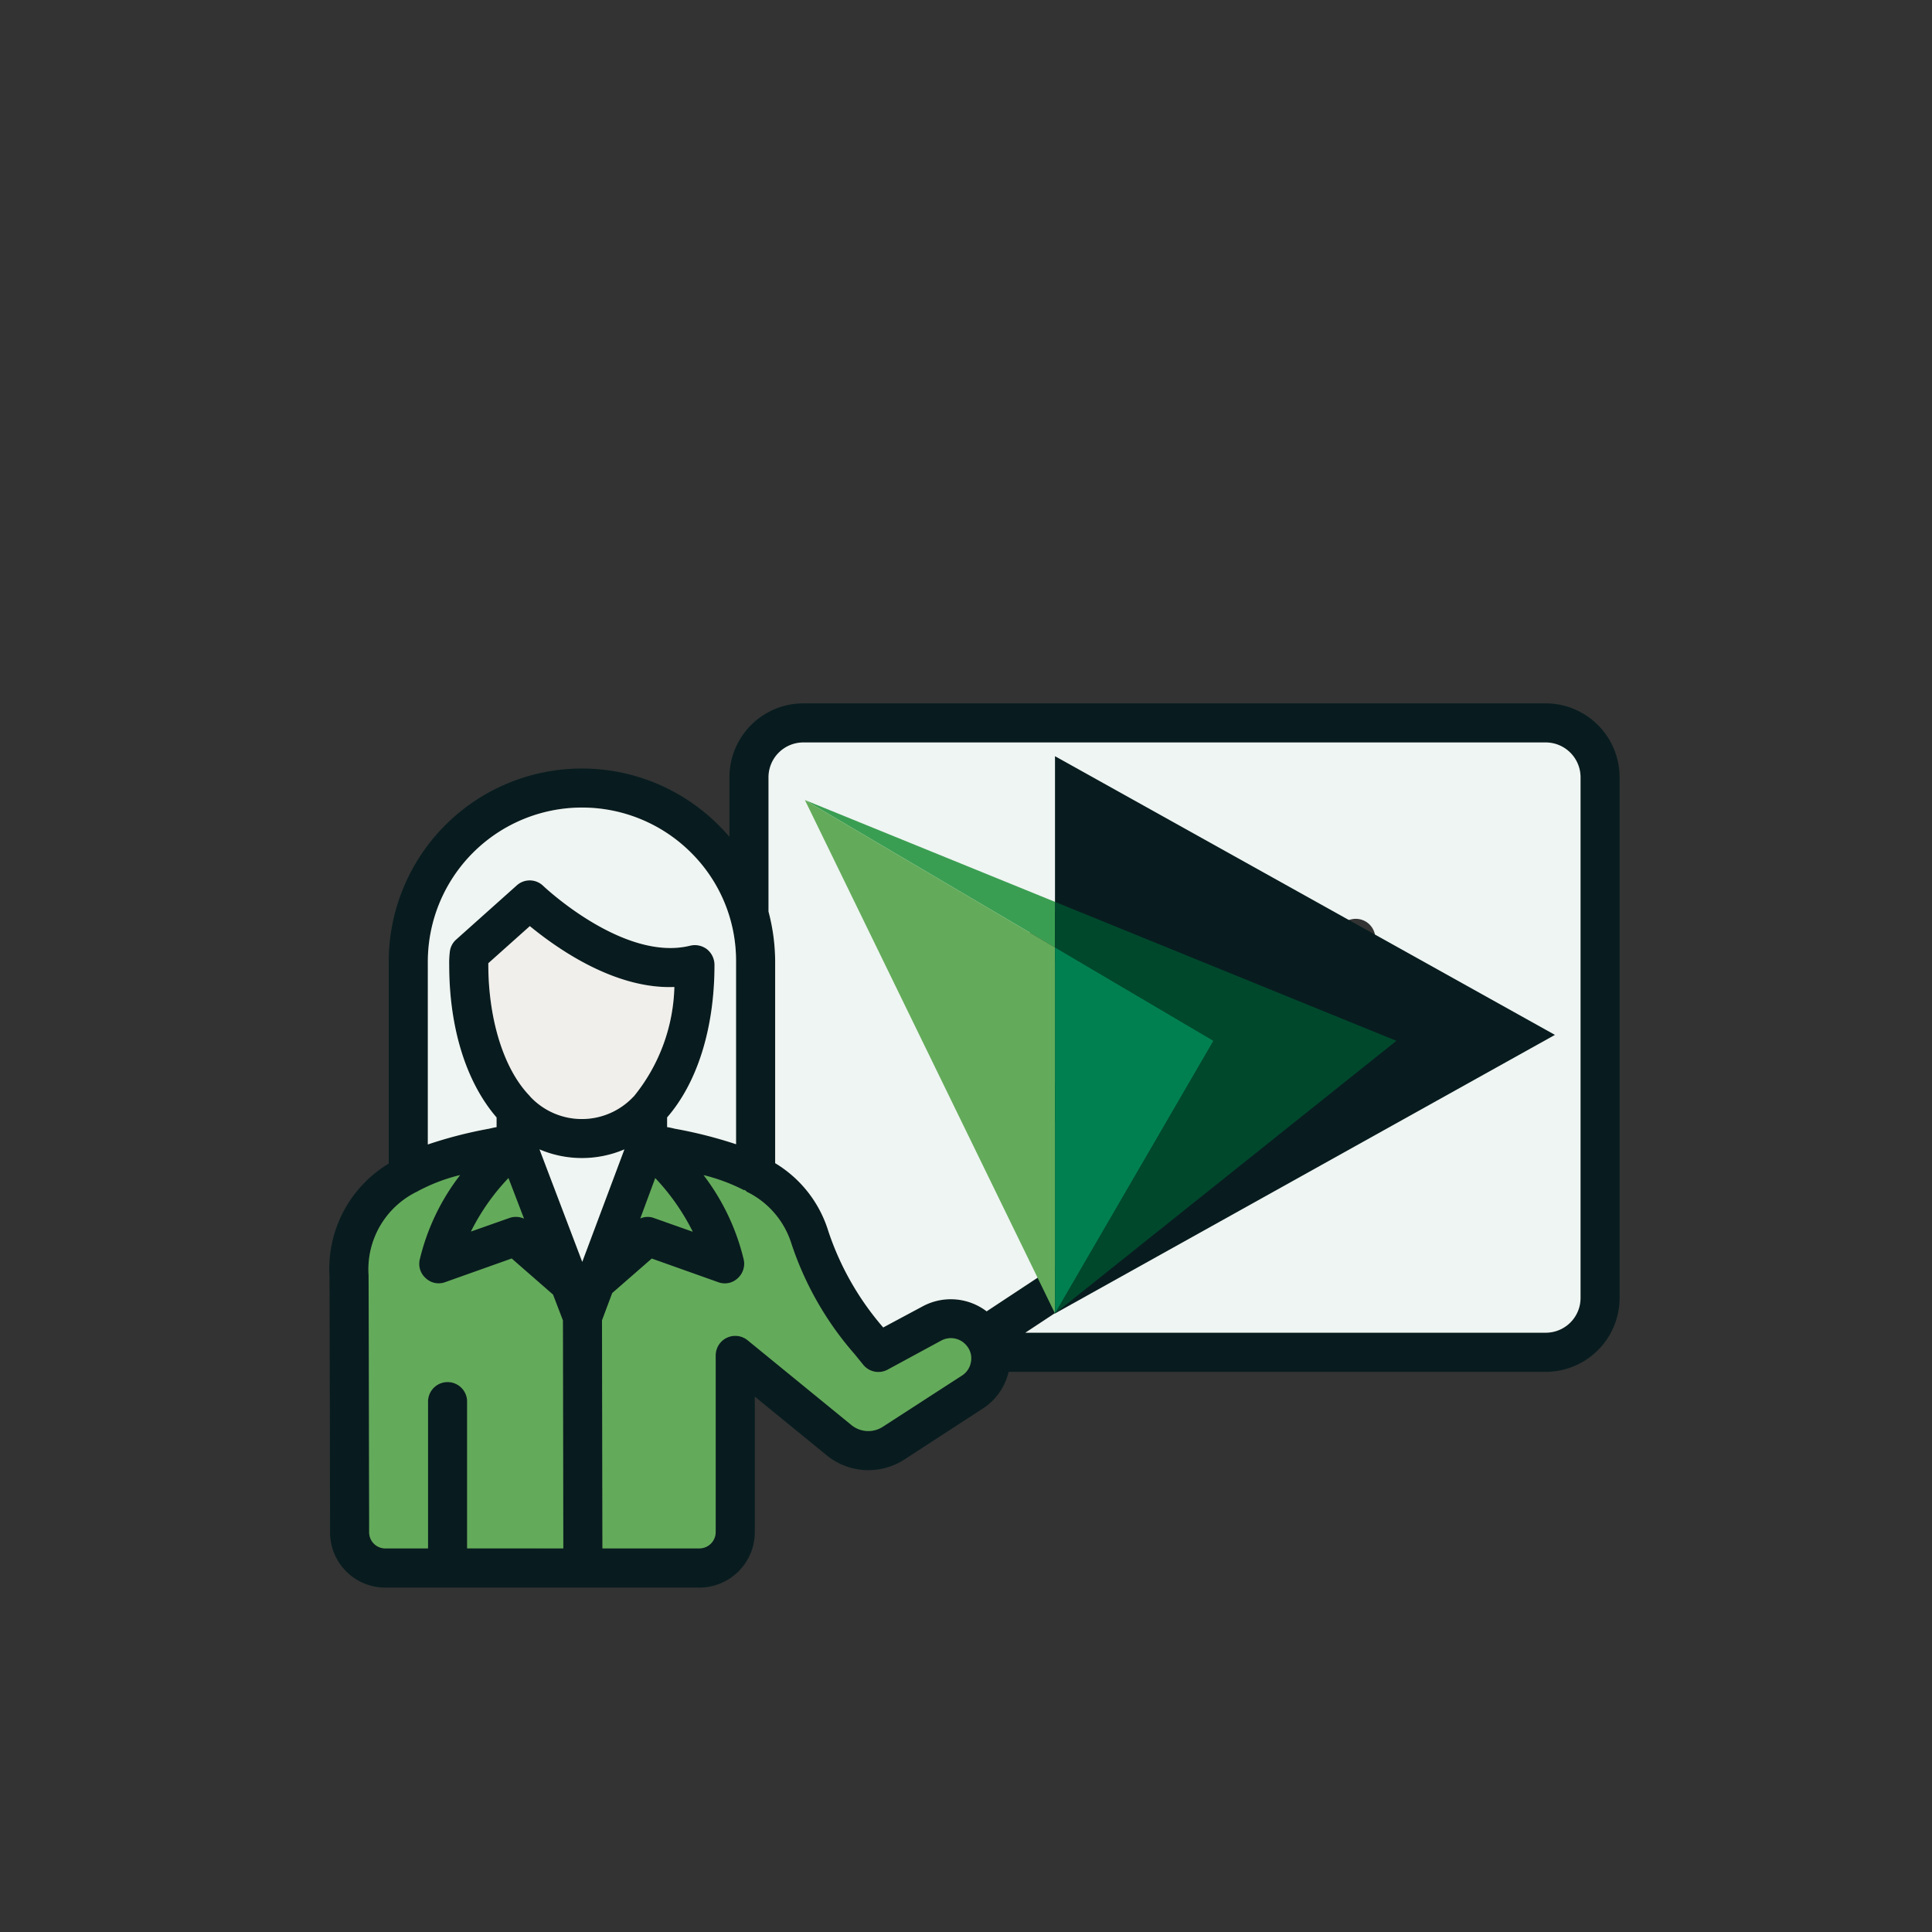 <svg xmlns="http://www.w3.org/2000/svg" xmlns:xlink="http://www.w3.org/1999/xlink" width="113" height="113" viewBox="0 0 113 113">
  <rect x="0" y="0" width="113" height="113" fill="#333333" stroke="none"/>
  <defs>
    <clipPath id="clip-path">
      <rect id="Rectangle_477" data-name="Rectangle 477" width="75.461" height="51.714" fill="none"/>
    </clipPath>
  </defs>
  <g id="Groupe_332" data-name="Groupe 332" transform="translate(-455 -930)">
    <g id="Groupe_326" data-name="Groupe 326" transform="translate(7.578 0.138)">
      <g id="Groupe_310" data-name="Groupe 310" transform="translate(466.691 971)">
        <g id="Groupe_309" data-name="Groupe 309" clip-path="url(#clip-path)">
          <path id="Tracé_68004" data-name="Tracé 68004" d="M71.134,0H27.709a4.327,4.327,0,0,0-4.315,4.327V7.805c-.2-.236-.413-.46-.637-.684A11.3,11.3,0,0,0,3.467,15.1V26.918A7.187,7.187,0,0,0,0,33.45c.012,1.179.024,9.444.035,14.1V48.5a3.231,3.231,0,0,0,3.219,3.219H21.648a3.246,3.246,0,0,0,3.231-3.242V40.548l4.186,3.419a3.862,3.862,0,0,0,4.563.259l4.61-2.995A3.5,3.5,0,0,0,39.723,39.1h31.41a4.33,4.33,0,0,0,4.327-4.327V4.327A4.33,4.33,0,0,0,71.134,0M5.754,15.1a9.021,9.021,0,0,1,15.4-6.367A8.9,8.9,0,0,1,23.782,15.1V25.786a26.172,26.172,0,0,0-3.584-.908c-.141-.035-.295-.071-.448-.094v-.566c1.733-1.993,2.771-5.141,2.771-8.926a1.181,1.181,0,0,0-.436-.908,1.168,1.168,0,0,0-.979-.212c-3.891.967-8.56-3.455-8.607-3.5a1.131,1.131,0,0,0-1.545-.024L7.405,13.819a1.12,1.12,0,0,0-.366.719A5.225,5.225,0,0,0,7,15.293c0,3.785,1.038,6.921,2.771,8.926v.566c-.153.024-.295.059-.448.094a25.267,25.267,0,0,0-3.573.92Zm3.537.189V15.2l2.429-2.169c1.509,1.238,4.917,3.7,8.454,3.561a10.561,10.561,0,0,1-2.346,6.367c-.012.024-.035.035-.047.047a4.134,4.134,0,0,1-6.025.012c-.012-.024-.035-.035-.047-.059C10.07,21.259,9.292,18.2,9.292,15.293Zm2.087,14.844a1.144,1.144,0,0,0-.861-.035l-2.24.79a12.792,12.792,0,0,1,2.193-3.125Zm7.676-2.37A13.072,13.072,0,0,1,21.247,30.9l-2.264-.8a1.049,1.049,0,0,0-.8.024Zm-11,21.66V40.808a1.144,1.144,0,0,0-2.287,0v8.619H3.255a.943.943,0,0,1-.931-.943V47.54c-.012-4.657-.024-12.934-.035-14.113a5.05,5.05,0,0,1,2.865-4.881.414.414,0,0,0,.094-.059c.012,0,.024-.012.035-.012a10.459,10.459,0,0,1,2.358-.884,13.005,13.005,0,0,0-2.358,4.929,1.116,1.116,0,0,0,.354,1.108,1.1,1.1,0,0,0,1.144.224l3.879-1.38,2.417,2.111.578,1.509.024,13.335Zm4.233-23.334a6.328,6.328,0,0,0,4.964,0l-2.464,6.579Zm24.7,13.229-4.61,2.983a1.559,1.559,0,0,1-1.863-.106l-6.049-4.94a1.145,1.145,0,0,0-1.875.884V48.472a.956.956,0,0,1-.943.955H15.965l-.024-13.335.6-1.6,2.311-2.016,3.879,1.38a1.1,1.1,0,0,0,1.144-.224,1.141,1.141,0,0,0,.354-1.108,13.153,13.153,0,0,0-2.346-4.929,10.772,10.772,0,0,1,2.37.884l.012-.024a1.037,1.037,0,0,0,.118.071l-.012.024A5.047,5.047,0,0,1,27,31.54a18.733,18.733,0,0,0,3.714,6.52l.507.625a1.144,1.144,0,0,0,1.427.283l3.136-1.7a1.186,1.186,0,0,1,1.5.318,1.14,1.14,0,0,1,.236.931A1.173,1.173,0,0,1,36.988,39.322Zm36.186-4.551a2.033,2.033,0,0,1-2.04,2.04H40.7l10.234-6.756a1.145,1.145,0,1,0-1.262-1.91L38.438,35.561a3.462,3.462,0,0,0-3.738-.295L32.39,36.5a16.6,16.6,0,0,1-3.207-5.624,7.055,7.055,0,0,0-3.113-3.985V15.1a11.5,11.5,0,0,0-.389-2.924V4.327a2.038,2.038,0,0,1,2.028-2.04H71.134a2.04,2.04,0,0,1,2.04,2.04Z" transform="translate(0)" fill="#081c1f"/>
          <path id="Tracé_68005" data-name="Tracé 68005" d="M73.924,91.961a10.561,10.561,0,0,1-2.346,6.367c-.012.024-.035.035-.047.047a4.134,4.134,0,0,1-6.025.012c-.012-.024-.035-.035-.047-.059-1.639-1.7-2.417-4.752-2.417-7.664v-.094L65.47,88.4C66.979,89.638,70.387,92.1,73.924,91.961Z" transform="translate(-53.75 -75.371)" fill="#f0efeb"/>
          <path id="Tracé_68006" data-name="Tracé 68006" d="M57.069,50.368V61.05a26.172,26.172,0,0,0-3.584-.908c-.141-.035-.295-.071-.448-.094v-.566c1.733-1.993,2.771-5.141,2.771-8.926a1.181,1.181,0,0,0-.436-.908,1.168,1.168,0,0,0-.979-.212c-3.891.967-8.56-3.455-8.607-3.5a1.131,1.131,0,0,0-1.545-.024l-3.549,3.172a1.12,1.12,0,0,0-.366.719,5.225,5.225,0,0,0-.035.755c0,3.785,1.038,6.921,2.771,8.926v.566c-.153.024-.295.059-.448.094a25.267,25.267,0,0,0-3.573.92V50.368A9.021,9.021,0,0,1,54.44,44a8.9,8.9,0,0,1,2.629,6.367" transform="translate(-33.287 -35.264)" fill="#eff5f2"/>
          <path id="Tracé_68007" data-name="Tracé 68007" d="M59.262,190.77a1.144,1.144,0,0,0-.861-.035l-2.24.79a12.792,12.792,0,0,1,2.193-3.125Zm9.869.766-2.264-.8a1.049,1.049,0,0,0-.8.024l.873-2.358a13.073,13.073,0,0,1,2.193,3.136" transform="translate(-47.884 -160.633)" fill="#63ab5a"/>
          <path id="Tracé_68008" data-name="Tracé 68008" d="M21.286,209.036v-8.619a1.144,1.144,0,0,0-2.287,0v8.619H16.487a.943.943,0,0,1-.931-.943v-.943c-.012-4.657-.024-12.934-.035-14.113a5.05,5.05,0,0,1,2.865-4.881.414.414,0,0,0,.094-.059c.012,0,.024-.012.035-.012a10.459,10.459,0,0,1,2.358-.884,13.005,13.005,0,0,0-2.358,4.928,1.116,1.116,0,0,0,.354,1.108,1.1,1.1,0,0,0,1.144.224l3.879-1.38,2.417,2.111.578,1.509.024,13.335ZM50.751,198.13a1.173,1.173,0,0,1-.531.8l-4.61,2.983a1.559,1.559,0,0,1-1.863-.106l-6.049-4.94a1.145,1.145,0,0,0-1.875.884v10.329a.956.956,0,0,1-.943.955H29.2L29.174,195.7l.6-1.6,2.311-2.016,3.879,1.38a1.1,1.1,0,0,0,1.144-.224,1.141,1.141,0,0,0,.354-1.108,13.153,13.153,0,0,0-2.346-4.928,10.772,10.772,0,0,1,2.37.884l.012-.024a1.035,1.035,0,0,0,.118.071l-.012.024a5.047,5.047,0,0,1,2.629,2.995,18.733,18.733,0,0,0,3.714,6.52l.507.625a1.144,1.144,0,0,0,1.427.283l3.136-1.7a1.186,1.186,0,0,1,1.5.318A1.14,1.14,0,0,1,50.751,198.13Z" transform="translate(-13.233 -159.61)" fill="#63ab5a"/>
          <path id="Tracé_68009" data-name="Tracé 68009" d="M88.325,39.325,85.861,45.9l-2.5-6.579a6.328,6.328,0,0,0,4.964,0ZM142.208,15.52H98.783a2.038,2.038,0,0,0-2.028,2.04v7.853a11.5,11.5,0,0,1,.389,2.924V40.127a7.055,7.055,0,0,1,3.113,3.985,16.6,16.6,0,0,0,3.207,5.624l2.311-1.238a3.462,3.462,0,0,1,3.738.295l11.237-7.416a1.145,1.145,0,1,1,1.262,1.91l-10.234,6.756h30.432a2.033,2.033,0,0,0,2.04-2.04V17.56A2.04,2.04,0,0,0,142.208,15.52Zm-10.564,22.2H111.788a1.135,1.135,0,0,1-1.144-1.132,1.157,1.157,0,0,1,.531-.955V32.782a1.144,1.144,0,0,1,2.287,0v2.665h1.474v-6.98a1.144,1.144,0,0,1,2.287,0v6.98H118.7V30.164a1.144,1.144,0,0,1,2.287,0v5.282h1.462V32.31a1.144,1.144,0,0,1,2.287,0v3.136h1.474V29.633a1.144,1.144,0,0,1,2.287,0v5.813h1.462v-8.5a1.144,1.144,0,0,1,2.287,0v8.69a2.246,2.246,0,0,1,.542.955S132.269,37.722,131.644,37.722Zm-7.888-8.606.542-.355a1.134,1.134,0,0,1-1.4.012L117.79,24.8l-6.626,5.553a1.114,1.114,0,0,1-.743.271,1.168,1.168,0,0,1-.873-.4,1.153,1.153,0,0,1,.141-1.615l7.334-6.155a1.137,1.137,0,0,1,1.438-.035l5.129,4-1.25.909a1.142,1.142,0,0,1,1.415,1.792Z" transform="translate(-71.075 -13.233)" fill="#eff5f2"/>
        </g>
      </g>
      <g id="Groupe_325" data-name="Groupe 325" transform="translate(-33 -4.087)">
        <path id="Tracé_66" data-name="Tracé 66" d="M26.426,0V32.594L55.667,16.3Z" transform="translate(515.701 978.178)" fill="#081c1f"/>
        <path id="Tracé_67" data-name="Tracé 67" d="M14.627,34.664,0,4.635l14.627,8.62V10.59L0,4.635Z" transform="translate(527.5 976.108)" fill="#3a9e52"/>
        <path id="Tracé_68" data-name="Tracé 68" d="M26.426,18.059l9.267,5.462L26.426,39.467,46.393,23.521,26.426,15.393Z" transform="translate(515.701 971.305)" fill="#00482c"/>
        <path id="Tracé_69" data-name="Tracé 69" d="M14.627,34.664V13.255L0,4.635Z" transform="translate(527.5 976.108)" fill="#63ab5a"/>
        <path id="Tracé_70" data-name="Tracé 70" d="M26.426,41.617l9.267-15.946-9.267-5.463Z" transform="translate(515.701 969.154)" fill="#008050"/>
      </g>
    </g>
    <g id="Rectangle_486" data-name="Rectangle 486" transform="translate(455 930)" fill="#fff" stroke="#707070" stroke-width="1" opacity="0">
      <rect width="113" height="113" stroke="none"/>
      <rect x="0.5" y="0.5" width="112" height="112" fill="none"/>
    </g>
  </g>
</svg>
